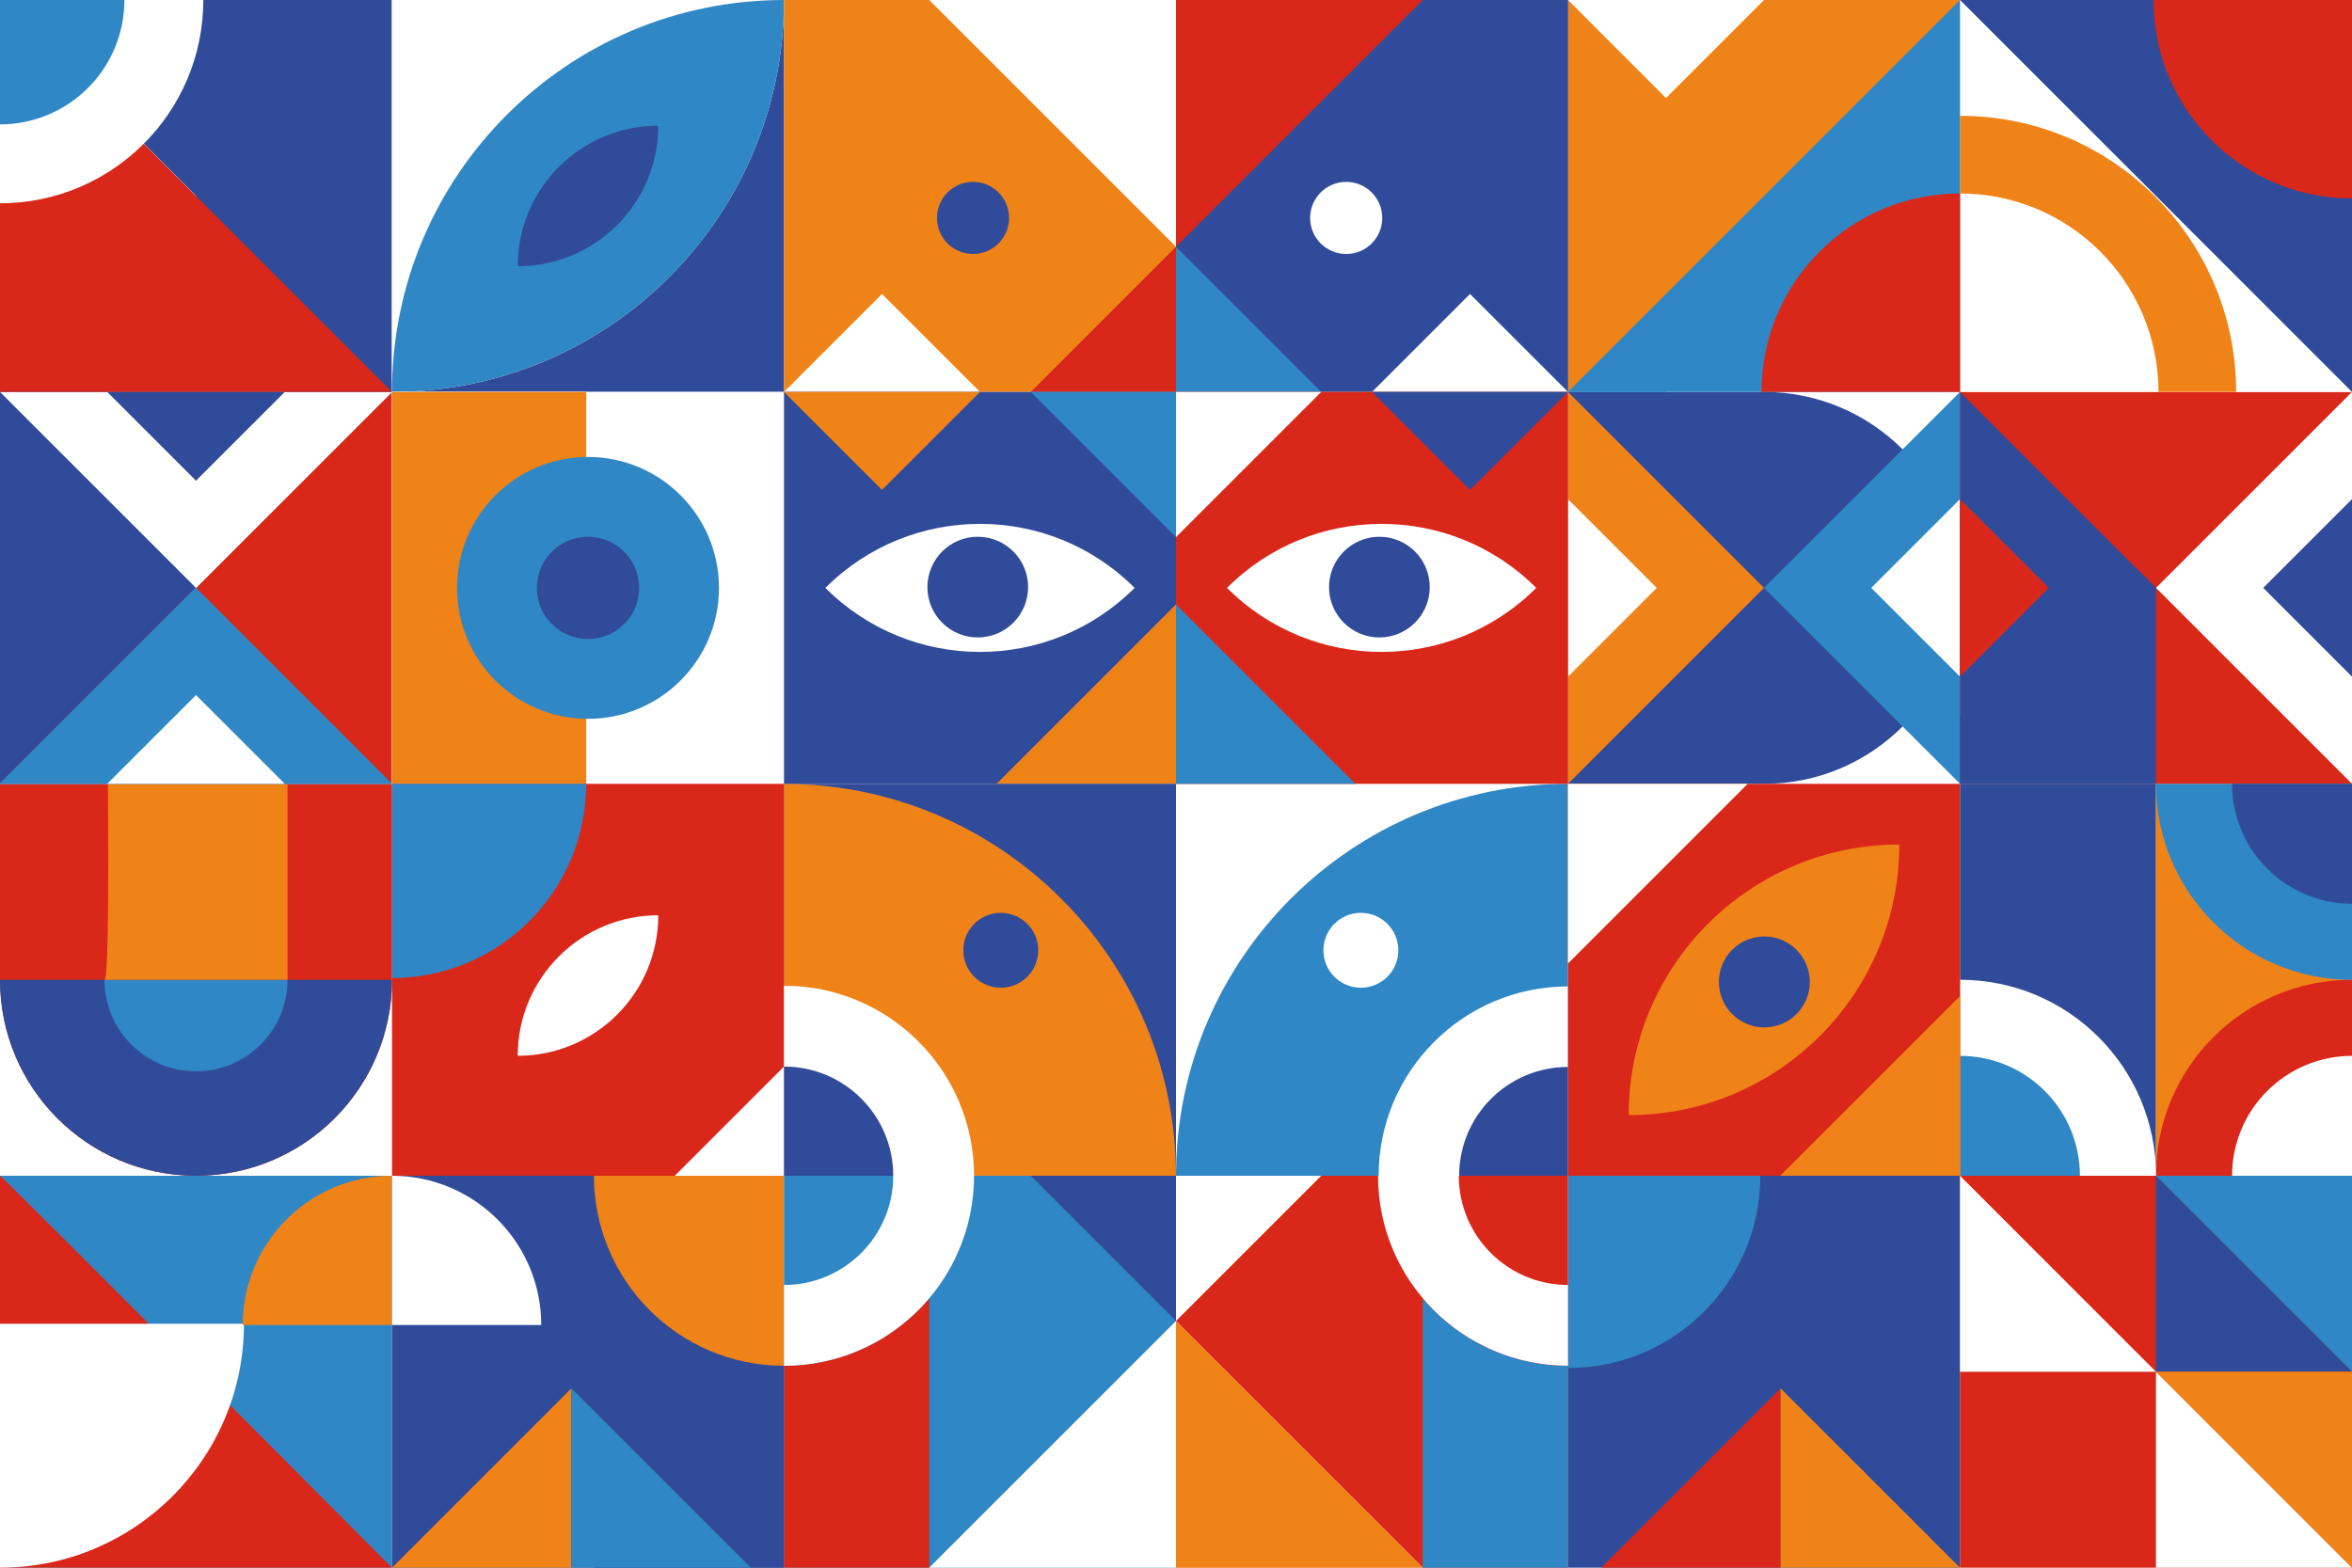 <?xml version="1.0" encoding="UTF-8"?> <svg xmlns="http://www.w3.org/2000/svg" xmlns:xlink="http://www.w3.org/1999/xlink" id="_Слой_1" data-name="Слой 1" viewBox="0 0 1620 1080"><defs><style> .cls-1 { clip-path: url(#clippath-21); } .cls-2 { clip-path: url(#clippath-6); } .cls-3 { clip-path: url(#clippath-7); } .cls-4 { clip-path: url(#clippath-17); } .cls-5 { clip-path: url(#clippath-15); } .cls-6 { clip-path: url(#clippath-18); } .cls-7 { clip-path: url(#clippath-4); } .cls-8 { clip-path: url(#clippath-22); } .cls-9 { clip-path: url(#clippath-23); } .cls-10 { clip-path: url(#clippath-9); } .cls-11 { clip-path: url(#clippath-10); } .cls-12 { fill: #fff; } .cls-13 { clip-path: url(#clippath-11); } .cls-14 { fill: none; } .cls-15 { fill: #304b99; } .cls-16 { clip-path: url(#clippath-1); } .cls-17 { clip-path: url(#clippath-5); } .cls-18 { clip-path: url(#clippath-20); } .cls-19 { clip-path: url(#clippath-8); } .cls-20 { fill: #2f87c5; } .cls-21 { clip-path: url(#clippath-3); } .cls-22 { clip-path: url(#clippath-12); } .cls-23 { clip-path: url(#clippath-14); } .cls-24 { clip-path: url(#clippath-19); } .cls-25 { clip-path: url(#clippath-16); } .cls-26 { fill: #f08318; } .cls-27 { clip-path: url(#clippath-2); } .cls-28 { clip-path: url(#clippath-13); } .cls-29 { fill: #d92719; } .cls-30 { clip-path: url(#clippath); } </style><clipPath id="clippath"><rect class="cls-14" width="1620" height="1080"></rect></clipPath><clipPath id="clippath-1"><rect class="cls-14" width="1620" height="1080"></rect></clipPath><clipPath id="clippath-2"><rect class="cls-14" width="1620" height="1080"></rect></clipPath><clipPath id="clippath-3"><rect class="cls-14" width="1620" height="1080"></rect></clipPath><clipPath id="clippath-4"><rect class="cls-14" width="1620" height="1080"></rect></clipPath><clipPath id="clippath-5"><rect class="cls-14" width="1620" height="1080"></rect></clipPath><clipPath id="clippath-6"><rect class="cls-14" width="1620" height="1080"></rect></clipPath><clipPath id="clippath-7"><rect class="cls-14" width="1620" height="1080"></rect></clipPath><clipPath id="clippath-8"><rect class="cls-14" width="1620" height="1080"></rect></clipPath><clipPath id="clippath-9"><rect class="cls-14" width="1620" height="1080"></rect></clipPath><clipPath id="clippath-10"><rect class="cls-14" width="1620" height="1080"></rect></clipPath><clipPath id="clippath-11"><rect class="cls-14" width="1620" height="1080"></rect></clipPath><clipPath id="clippath-12"><rect class="cls-14" width="1620" height="1080"></rect></clipPath><clipPath id="clippath-13"><rect class="cls-14" width="1620" height="1080"></rect></clipPath><clipPath id="clippath-14"><rect class="cls-14" width="1620" height="1080"></rect></clipPath><clipPath id="clippath-15"><rect class="cls-14" width="1620" height="1080"></rect></clipPath><clipPath id="clippath-16"><rect class="cls-14" width="1620" height="1080"></rect></clipPath><clipPath id="clippath-17"><rect class="cls-14" width="1620" height="1080"></rect></clipPath><clipPath id="clippath-18"><rect class="cls-14" width="1620" height="1080"></rect></clipPath><clipPath id="clippath-19"><rect class="cls-14" width="1620" height="1080"></rect></clipPath><clipPath id="clippath-20"><rect class="cls-14" width="1620" height="1080"></rect></clipPath><clipPath id="clippath-21"><rect class="cls-14" width="1620" height="1080"></rect></clipPath><clipPath id="clippath-22"><rect class="cls-14" width="1620" height="1080"></rect></clipPath><clipPath id="clippath-23"><rect class="cls-14" width="1620" height="1080"></rect></clipPath></defs><rect class="cls-12" width="1620" height="1080"></rect><rect class="cls-12" y="540" width="270" height="270"></rect><g class="cls-30"><path class="cls-29" d="M135,810h0C60.44,810,0,749.56,0,675v-135h270v135c0,74.56-60.44,135-135,135"></path><path class="cls-15" d="M270,675c0,74.56-60.44,135-135,135S0,749.56,0,675h270Z"></path><path class="cls-20" d="M198.04,675c0,34.81-28.22,63.04-63.04,63.04s-63.04-28.22-63.04-63.04h126.07Z"></path><path class="cls-26" d="M74.35,540h123.7v134.99h-125.93c2.44-1.47,2.7-64.88,2.23-134.99"></path></g><rect class="cls-20" y="270.01" width="270" height="270"></rect><polygon class="cls-29" points="269.99 270.01 269.99 540 135 405.01 269.99 270.01"></polygon><polygon class="cls-12" points="0 270.01 0 540.01 270 270.01 0 270.01"></polygon><polygon class="cls-12" points="0 270.01 135 405.01 269.99 270.01 0 270.01"></polygon><polygon class="cls-15" points="0 540 135 405.01 0 270.01 0 540"></polygon><polygon class="cls-20" points="0 540 269.99 540 135 405.01 0 540"></polygon><polygon class="cls-12" points="196.15 540 73.84 540 135 478.85 196.15 540"></polygon><polygon class="cls-15" points="73.84 270.01 196.15 270.01 135 331.16 73.84 270.01"></polygon><rect class="cls-15" y=".01" width="270" height="270"></rect><polygon class="cls-12" points="0 0 0 270.01 135 135.02 0 0"></polygon><polygon class="cls-12" points="0 0 0 270.01 135 135.02 0 0"></polygon><polygon class="cls-29" points="0 0 0 270.01 269.99 270.01 0 0"></polygon><g class="cls-16"><path class="cls-12" d="M0,140.05h0V.01h140.04C140.04,77.35,77.35,140.05,0,140.05"></path><path class="cls-20" d="M0,85.68H0V.01h85.67C85.67,47.33,47.32,85.68,0,85.68"></path></g><polygon class="cls-12" points="269.99 .01 269.99 270.01 540 .01 269.99 .01"></polygon><g class="cls-27"><path class="cls-15" d="M270,270.01h270V.01c0,149.11-120.88,270-270,270"></path><path class="cls-12" d="M540,.01h-270v270C270,120.89,390.88.01,540,.01"></path><path class="cls-20" d="M540,.01C390.88.01,270,120.89,270,270.01h0c149.12,0,270-120.88,270-270Z"></path><path class="cls-15" d="M453.41,86.6c-53.47,0-96.82,43.35-96.82,96.82h0c53.47,0,96.82-43.35,96.82-96.82Z"></path></g><rect class="cls-20" y="810" width="270" height="270"></rect><g class="cls-21"><path class="cls-29" d="M0,810c6.08,4.72,270,270,270,270H0v-270Z"></path><path class="cls-12" d="M168.04,911.96h0S0,911.96,0,911.96v168.04h0c92.81,0,168.04-75.24,168.04-168.04"></path><path class="cls-26" d="M167.2,912.8h0s102.8,0,102.8,0v-102.8h0c-56.77,0-102.8,46.02-102.8,102.8"></path></g><rect class="cls-15" x="270" y="810" width="270" height="270"></rect><rect class="cls-15" x="409.09" y="810.01" width="130.91" height="269.99"></rect><g class="cls-7"><path class="cls-26" d="M540,940.9v-130.9h-130.9c0,72.29,58.6,130.9,130.9,130.9h0Z"></path><path class="cls-12" d="M372.8,912.8h0s-102.8,0-102.8,0v-102.8h0c56.77,0,102.8,46.02,102.8,102.8"></path></g><polygon class="cls-26" points="270 1080 393.57 1080 393.57 956.43 270 1080"></polygon><polygon class="cls-20" points="393.57 1080 517.14 1080 393.57 956.43 393.57 1080"></polygon><rect class="cls-15" x="1080" y="810" width="270" height="270"></rect><g class="cls-17"><path class="cls-20" d="M1080,942.46v-132.46h132.47c0,73.16-59.31,132.46-132.46,132.46h0Z"></path></g><polygon class="cls-29" points="1102.86 1080 1226.43 1080 1226.43 956.43 1102.86 1080"></polygon><polygon class="cls-26" points="1226.43 1080 1350 1080 1226.43 956.43 1226.43 1080"></polygon><rect class="cls-12" x="1080" y="270.01" width="270" height="270"></rect><g class="cls-2"><path class="cls-15" d="M1080,270.01h135c74.56,0,135,60.44,135,135s-60.44,135-135,135h-135v-270Z"></path></g><polygon class="cls-20" points="1350 270.01 1350 540 1215 405 1350 270.01"></polygon><polygon class="cls-12" points="1350 343.85 1350 466.15 1288.85 405 1350 343.85"></polygon><polygon class="cls-26" points="1080 540 1080 270.01 1215 405 1080 540"></polygon><polygon class="cls-12" points="1080 466.15 1080 343.85 1141.15 405 1080 466.15"></polygon><rect class="cls-29" x="1350" y="270.01" width="270" height="270"></rect><polygon class="cls-12" points="1485 405 1620 540 1620 270.01 1485 405"></polygon><polygon class="cls-15" points="1558.85 405 1620 466.15 1620 343.85 1558.85 405"></polygon><polygon class="cls-15" points="1485 405.01 1350.01 540 1350.01 270.01 1485 405.01"></polygon><polygon class="cls-29" points="1350 466.15 1350 343.85 1411.15 405 1350 466.15"></polygon><polygon class="cls-15" points="1485 405.01 1485 540 1350.01 540 1350.01 493.67 1471.63 391.64 1485 405.01"></polygon><rect class="cls-15" x="1350" y="540" width="135" height="270"></rect><rect class="cls-26" x="1485" y="540" width="135" height="270"></rect><g class="cls-3"><path class="cls-29" d="M1620,674.97h0v135.03h-135.03c0-74.57,60.45-135.03,135.03-135.03"></path><path class="cls-12" d="M1620,727.4h0v82.6h-82.6c0-45.62,36.98-82.6,82.6-82.6"></path><path class="cls-12" d="M1350,674.97h0v135.03h135.03c0-74.57-60.45-135.03-135.03-135.03"></path><path class="cls-20" d="M1350,727.4h0v82.6h82.6c0-45.62-36.98-82.6-82.6-82.6"></path><path class="cls-20" d="M1484.97,540h0s135.03,0,135.03,0v135.03h0c-74.57,0-135.03-60.45-135.03-135.03"></path><path class="cls-15" d="M1537.4,540h0s82.6,0,82.6,0v82.6h0c-45.62,0-82.6-36.98-82.6-82.6"></path></g><rect class="cls-12" x="810" y="540" width="270" height="270"></rect><rect class="cls-12" x="810" y="540" width="270" height="270"></rect><g class="cls-19"><path class="cls-20" d="M810,810h270v-270h0c-149.11,0-269.99,120.88-269.99,269.99h0Z"></path><path class="cls-12" d="M963.14,654.67c0,14.25-11.55,25.8-25.8,25.8s-25.8-11.55-25.8-25.8,11.55-25.8,25.8-25.8,25.8,11.55,25.8,25.8"></path><path class="cls-12" d="M949.56,810h130.44v-130.43h0c-72.04,0-130.43,58.4-130.43,130.43h0Z"></path><path class="cls-15" d="M1005.02,810h74.97v-74.97h0c-41.41,0-74.97,33.57-74.97,74.97h0Z"></path></g><rect class="cls-29" x="1350.01" y="810.01" width="269.99" height="269.99"></rect><polygon class="cls-20" points="1484.96 810.01 1620 945.05 1620 810.01 1484.96 810.01"></polygon><polygon class="cls-15" points="1484.96 944.96 1619.91 944.96 1484.96 810.01 1484.96 944.96"></polygon><polygon class="cls-12" points="1484.96 1080 1620 1080 1484.96 944.96 1484.96 1080"></polygon><polygon class="cls-26" points="1484.96 944.96 1620 1080 1620 945.05 1619.91 944.96 1484.96 944.96"></polygon><polygon class="cls-12" points="1350.01 944.68 1350.05 945.03 1485 945.03 1350.01 810.01 1350.01 944.68"></polygon><rect class="cls-12" x="270" y="270.01" width="270" height="270"></rect><rect class="cls-12" x="269.99" y="270.01" width="133.79" height="269.99"></rect><rect class="cls-26" x="269.99" y="270.01" width="133.79" height="269.99"></rect><g class="cls-10"><path class="cls-20" d="M405,495.21h0c-49.82,0-90.2-40.38-90.2-90.2h0c0-49.82,40.39-90.2,90.2-90.2h0c49.82,0,90.2,40.39,90.2,90.2h0c0,49.82-40.39,90.2-90.2,90.2"></path><path class="cls-15" d="M405,440.22h0c-19.45,0-35.22-15.77-35.22-35.22s15.77-35.22,35.22-35.22h0c19.45,0,35.22,15.77,35.22,35.22s-15.77,35.22-35.22,35.22"></path></g><rect class="cls-12" x="1350" y=".01" width="270" height="270"></rect><g class="cls-11"><path class="cls-26" d="M1540.22,270.01h-190.22V79.79h0c105.05,0,190.21,85.16,190.21,190.21h0Z"></path><path class="cls-12" d="M1486.71,270.01h-136.71v-136.71h0c75.5,0,136.71,61.21,136.71,136.71h0Z"></path></g><polygon class="cls-15" points="1350.01 0 1620 270.01 1620 0 1350.01 0"></polygon><g class="cls-13"><path class="cls-29" d="M1483.29,0h136.71v136.71h0c-75.5,0-136.71-61.21-136.71-136.71h0Z"></path></g><rect class="cls-29" x="1080" y="540" width="270" height="270"></rect><polygon class="cls-26" points="1350.01 686.31 1350.01 810.01 1226.31 810.01 1350.01 686.31"></polygon><g class="cls-22"><path class="cls-26" d="M1308.2,581.81c-102.94,0-186.39,83.45-186.39,186.39,102.94,0,186.39-83.45,186.39-186.39Z"></path><path class="cls-15" d="M1246.56,676.47c0,17.31-14.03,31.33-31.33,31.33s-31.33-14.03-31.33-31.33,14.03-31.33,31.33-31.33,31.33,14.03,31.33,31.33"></path></g><polygon class="cls-26" points="1350.01 686.31 1350.01 810.01 1226.31 810.01 1350.01 686.31"></polygon><polygon class="cls-26" points="1080 663.7 1080 540 1203.7 540 1080 663.7"></polygon><polygon class="cls-12" points="1080 663.7 1080 540 1203.7 540 1080 663.7"></polygon><rect class="cls-20" x="1079.99" width="270.01" height="270.01"></rect><polygon class="cls-20" points="1079.99 0 1079.99 270.01 1147.49 270.01 1147.49 67.52 1079.99 0"></polygon><g class="cls-28"><path class="cls-29" d="M1213.29,270.01h136.71v-136.71h0c-75.5,0-136.71,61.21-136.71,136.71h0Z"></path></g><polygon class="cls-26" points="1079.99 0 1079.99 270.01 1350.01 0 1079.99 0"></polygon><polygon class="cls-12" points="1080 .01 1147.5 67.51 1215 .01 1080 .01"></polygon><rect class="cls-26" x="540" y=".01" width="270" height="270"></rect><polygon class="cls-29" points="640.03 .02 810 169.99 640.06 .02 640.03 .02"></polygon><polygon class="cls-12" points="640.04 .01 810.01 169.97 810.01 .01 640.04 .01"></polygon><rect class="cls-12" x="640.03" width="169.97" height=".02"></rect><polygon class="cls-12" points="540 270.01 607.5 202.51 675 270.01 540 270.01"></polygon><polygon class="cls-29" points="810 270.01 709.96 270.01 810 169.97 810 270.01"></polygon><g class="cls-23"><path class="cls-15" d="M695.03,150.14c0,13.72-11.12,24.84-24.84,24.84s-24.84-11.12-24.84-24.84,11.12-24.84,24.84-24.84,24.84,11.12,24.84,24.84"></path></g><rect class="cls-15" x="810" y=".01" width="270" height="270"></rect><g class="cls-5"><path class="cls-12" d="M952.07,150.14c0,13.72-11.12,24.84-24.84,24.84s-24.84-11.12-24.84-24.84,11.12-24.84,24.84-24.84,24.84,11.12,24.84,24.84"></path></g><polygon class="cls-29" points="810 0 810 169.99 979.96 0 810 0"></polygon><polygon class="cls-12" points="945 270.01 1012.5 202.51 1080 270.01 945 270.01"></polygon><polygon class="cls-20" points="810 270.01 910.04 270.01 810 169.97 810 270.01"></polygon><rect class="cls-29" x="810" y="270.01" width="270" height="270"></rect><g class="cls-25"><path class="cls-12" d="M845.13,405.01h0s0,0,0,0c58.82-58.82,154.18-58.82,213,0h0s0,0,0,0c-58.82,58.82-154.18,58.82-213,0"></path><path class="cls-15" d="M984.77,404.46c0-19.15-15.53-34.68-34.68-34.68s-34.68,15.53-34.68,34.68,15.53,34.68,34.68,34.68,34.68-15.53,34.68-34.68"></path></g><polygon class="cls-20" points="810 540 933.57 540 810 416.43 810 540"></polygon><polygon class="cls-15" points="1080 270.01 1012.5 337.5 945 270.01 1080 270.01"></polygon><polygon class="cls-12" points="810 270.01 910.04 270.01 810 370.04 810 270.01"></polygon><rect class="cls-15" x="540" y="270.01" width="270" height="270"></rect><g class="cls-4"><path class="cls-12" d="M568.5,405.01h0s0,0,0,0c58.82-58.82,154.18-58.82,213,0h0s0,0,0,0c-58.82,58.82-154.18,58.82-213,0"></path><path class="cls-15" d="M708.14,404.46c0-19.15-15.53-34.68-34.68-34.68s-34.68,15.53-34.68,34.68,15.53,34.68,34.68,34.68,34.68-15.53,34.68-34.68"></path></g><polygon class="cls-26" points="810 540 686.43 540 810 416.43 810 540"></polygon><polygon class="cls-26" points="675 270.01 607.5 337.5 540 270.01 675 270.01"></polygon><polygon class="cls-20" points="810 270.01 709.96 270.01 810 370.04 810 270.01"></polygon><rect class="cls-29" x="810" y="810" width="270" height="270"></rect><g class="cls-6"><path class="cls-20" d="M979.97,894.42v185.58h100.03v-139.1c-36.14,0-68.88-14.65-92.55-38.34-2.61-2.61-5.1-5.33-7.47-8.14"></path></g><polygon class="cls-12" points="810 1080 979.96 1080 810 910.04 810 1080"></polygon><polygon class="cls-26" points="810 1080 979.96 1080 810 910.04 810 1080"></polygon><g class="cls-24"><path class="cls-12" d="M949.15,810h130.85v130.85h0c-72.27,0-130.85-58.58-130.85-130.85h0Z"></path><path class="cls-29" d="M1004.79,810h75.21v75.21h0c-41.54,0-75.21-33.67-75.21-75.21Z"></path></g><polygon class="cls-12" points="810 810 910.04 810 810 910.04 810 810"></polygon><rect class="cls-29" x="270" y="540" width="270" height="270"></rect><g class="cls-18"><path class="cls-20" d="M270,673.78h0v-133.77h133.78c0,73.88-59.89,133.77-133.77,133.77"></path><path class="cls-12" d="M453.41,630.54c-53.47,0-96.82,43.35-96.82,96.82,53.47,0,96.82-43.35,96.82-96.82Z"></path></g><polygon class="cls-12" points="540 810 540 734.76 464.76 810 540 810"></polygon><rect class="cls-15" x="540" y="540" width="270" height="270"></rect><g class="cls-1"><path class="cls-26" d="M810,810h-270v-270h0c149.11,0,269.99,120.88,269.99,269.99h0Z"></path><path class="cls-15" d="M715.1,654.67c0,14.25-11.55,25.8-25.8,25.8s-25.8-11.55-25.8-25.8,11.55-25.8,25.8-25.8,25.8,11.55,25.8,25.8"></path><path class="cls-12" d="M670.9,810h-130.9v-130.9h0c72.29,0,130.9,58.6,130.9,130.9h0Z"></path><path class="cls-15" d="M615.24,810h-75.24v-75.24h0c41.55,0,75.24,33.69,75.24,75.24h0Z"></path></g><rect class="cls-20" x="540" y="810" width="270" height="270"></rect><g class="cls-8"><path class="cls-29" d="M640.03,894.42v185.58h-100.03v-139.1c36.14,0,68.88-14.65,92.55-38.34,2.61-2.61,5.1-5.33,7.47-8.14"></path></g><polygon class="cls-12" points="640.03 1080 810 1080 810 910.04 640.03 1080"></polygon><polygon class="cls-15" points="810 810 709.96 810 810 910.04 810 810"></polygon><g class="cls-9"><path class="cls-12" d="M670.9,810h-130.9v130.9h0c72.29,0,130.9-58.6,130.9-130.9h0Z"></path><path class="cls-20" d="M615.24,810h-75.24v75.24h0c41.55,0,75.24-33.69,75.24-75.24Z"></path></g></svg> 